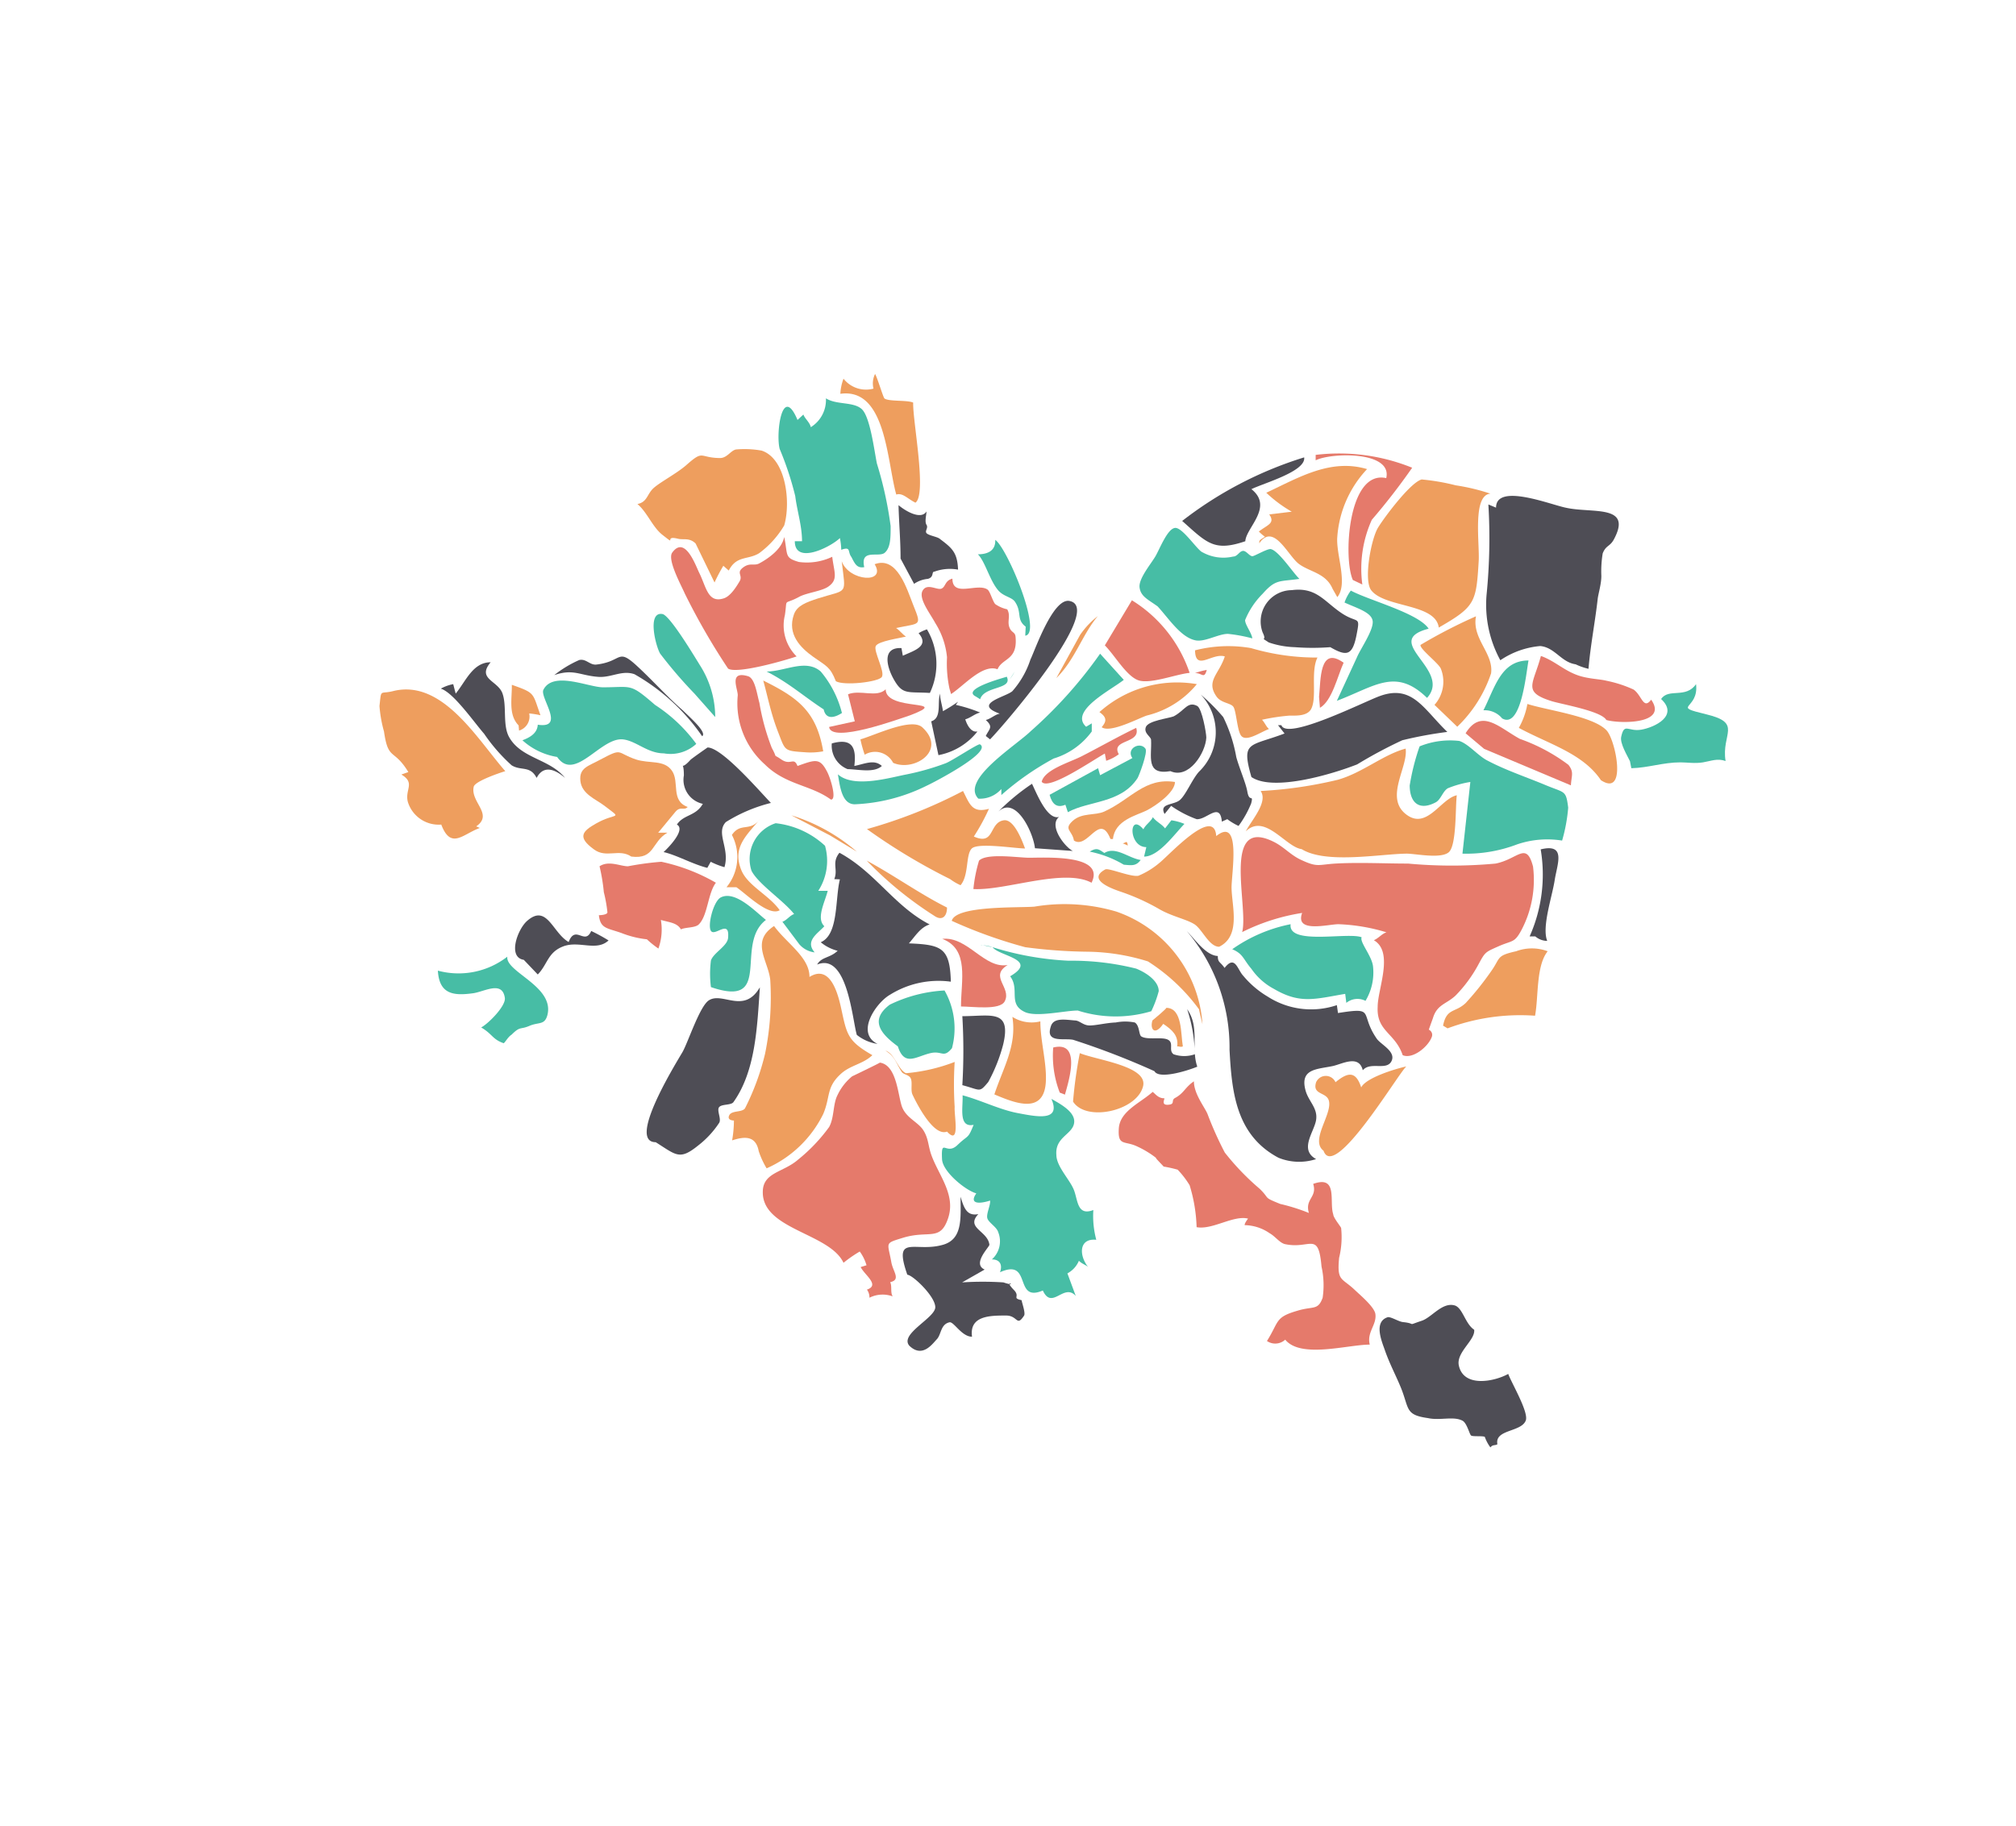 <svg id="Layer_1" data-name="Layer 1" xmlns="http://www.w3.org/2000/svg" viewBox="0 0 89.41 81"><defs><style>.cls-1{fill:#ee9e5e;}.cls-2{fill:#47bda5;}.cls-3{fill:#e57a6b;}.cls-4{fill:#4e4d55;}</style></defs><path class="cls-1" d="M47.9,28.17a3.7,3.7,0,0,1,.79-.84c-.7.83-1,1.92-1.84,2.75Z"/><path class="cls-2" d="M30.8,30.77A20,20,0,0,1,29.28,29c-.2-.33-.59-1.88.1-1.76.34.06,1.49,2,1.68,2.3a4.29,4.29,0,0,1,.66,2.27Z"/><path class="cls-2" d="M24.71,33.58a3,3,0,0,1-1.54-.74c.35-.13.66-.32.68-.69,1.25.19.08-1.21.25-1.55.43-.85,2-.11,2.64-.11,1.3,0,1.18-.2,2.31.78A6.91,6.91,0,0,1,30.88,33a1.68,1.68,0,0,1-1.44.42c-.73,0-1.23-.56-1.82-.62C26.63,32.71,25.49,34.71,24.71,33.58Z"/><path class="cls-1" d="M32.66,39.36l-.44,0a2.11,2.11,0,0,0,.24-2.32c.39-.58.81-.11,1.25-.71-.6.74-1.26,1.26-.82,2.3.3.68,1.23,1.09,1.69,1.75C34.1,40.67,33.1,39.66,32.66,39.36Z"/><path class="cls-1" d="M28,38c-.55-.37-1.11.09-1.66-.32-.76-.55-.5-.81.1-1.15.9-.51,1.2-.14.36-.79-.38-.29-1-.51-1.06-1.1s.36-.65.9-.95c1-.53.68-.3,1.56,0,.61.2,1.25,0,1.6.5s-.07,1.33.7,1.61c-.17.18-.32-.06-.55.22l-.76.92.41,0C28.88,37.36,29.05,38.13,28,38Z"/><path class="cls-3" d="M28.69,41.67a4.35,4.35,0,0,1-1.13-.28c-.65-.23-.93-.19-1-.79,0,0,.35,0,.38-.12a6.25,6.25,0,0,0-.16-.9,8.35,8.35,0,0,0-.19-1.15c.41-.27.92,0,1.26,0a13.42,13.42,0,0,1,1.48-.2,8.28,8.28,0,0,1,2.42.93c-.36.47-.36,1.46-.76,1.85-.16.16-.61.12-.79.22-.17-.3-.52-.31-.89-.42a2.51,2.51,0,0,1-.11,1.27A4.29,4.29,0,0,1,28.69,41.67Z"/><path class="cls-3" d="M42.62,44.65c0-1.15.38-2.54-.83-3,1.13-.12,1.86,1.34,2.9,1.16-.84.51.19,1-.13,1.61C44.35,44.83,43.14,44.65,42.62,44.65Z"/><path class="cls-2" d="M35.45,41.89l-.75-1c.19-.06.33-.28.52-.34-.46-.59-1.59-1.33-1.89-1.92a1.67,1.67,0,0,1,1.07-2.11,3.83,3.83,0,0,1,2.19,1,2.45,2.45,0,0,1-.3,2l.42,0c-.13.51-.52,1.22-.15,1.57-.3.33-.87.65-.43,1.16A1.06,1.06,0,0,1,35.45,41.89Z"/><path class="cls-4" d="M38,45.91c-.2-.67-.42-3.67-1.76-3.12.2-.35.56-.28.91-.61a1.9,1.9,0,0,1-.75-.38c.8-.34.63-1.92.85-2.79L37,39c.18-.44-.13-.72.23-1.17,1.6.87,2.43,2.37,4,3.18-.41.13-.63.51-.92.84,1.45.06,1.82.19,1.86,1.7a4.06,4.06,0,0,0-2.7.58c-.6.34-1.55,1.69-.55,2.18A1.92,1.92,0,0,1,38,45.91Z"/><path class="cls-1" d="M23,32.18c-.46-.47-.29-1.18-.3-1.8,1.06.37.91.36,1.27,1.35a4,4,0,0,0-.5-.08.65.65,0,0,1-.45.76Z"/><path class="cls-1" d="M52.21,46.42c.06-.48-.22-.73-.62-1-.37.54-.6.25-.48-.15,0,0,.68-.56.61-.56.73,0,.64,1.17.74,1.71C52.35,46.47,52.31,46.41,52.21,46.42Z"/><path class="cls-2" d="M39.82,46.42c-.69-.51-1.31-1.13-.36-1.85a6.3,6.3,0,0,1,2.43-.63,3.4,3.4,0,0,1,.33,2.56c-.37.45-.43.12-.91.21C40.64,46.85,40.12,47.35,39.82,46.42Z"/><path class="cls-2" d="M31.53,43.79a4.66,4.66,0,0,1,0-1.18c.11-.34.73-.64.76-1,.08-.84-.54-.1-.74-.29s.08-1.34.42-1.51c.65-.32,1.54.64,2,1C32.55,41.89,34.33,44.75,31.53,43.79Z"/><path class="cls-1" d="M53.18,44.78a8.36,8.36,0,0,0-2.27-2.13,9.3,9.3,0,0,0-2.7-.43,22.65,22.65,0,0,1-2.74-.2,21.12,21.12,0,0,1-3.26-1.17c.18-.69,3-.57,3.67-.63a8.1,8.1,0,0,1,3.63.22,5.69,5.69,0,0,1,3.82,5C53.28,45.22,53.22,45,53.18,44.78Z"/><path class="cls-1" d="M44.1,48.55c.41-1.23,1-2.16.8-3.44a1.59,1.59,0,0,0,1.24.2c0,.9.3,1.87.24,2.73C46.27,49.45,45,48.93,44.1,48.55Z"/><path class="cls-3" d="M47,48.47a4.55,4.55,0,0,1-.29-2c1.23-.3.72,1.39.52,2.09Z"/><path class="cls-2" d="M47.8,44.83c-.58,0-1.85.31-2.36.06-.75-.36-.2-1-.64-1.58,1.28-.75-.49-.89-.78-1.29a13.41,13.41,0,0,0,3.37.6,11.69,11.69,0,0,1,3,.35c.47.19,1,.56,1,1a4.94,4.94,0,0,1-.33.89A5.51,5.51,0,0,1,47.8,44.83Zm-4.26-2.91c-.22,0,.24,0,.47.1Z"/><path class="cls-2" d="M46.25,57.25c-1.31.56-.46-1.46-1.9-.81.12-.33,0-.57-.36-.57a1.08,1.08,0,0,0,.28-1.21c-.06-.22-.42-.42-.48-.61s.15-.6.12-.79c-.49.16-.94.15-.61-.32-.46-.12-1.49-.95-1.52-1.51-.05-1,.18-.15.68-.63s.46-.25.72-.9c-.69.14-.46-.79-.49-1.31.82.22,1.65.64,2.45.79s1.94.4,1.49-.63c.49.27,1.11.63,1,1.11s-.84.6-.78,1.37c0,.51.58,1.08.77,1.54s.14,1.19.87.91A4.09,4.09,0,0,0,48.62,55c-.78-.08-.77.7-.36,1.21-.09-.09-.29-.15-.41-.28a1.13,1.13,0,0,1-.51.56l.37,1C47.18,56.9,46.66,58.14,46.25,57.25Z"/><path class="cls-3" d="M38.56,57.57a.59.59,0,0,0-.11-.36c.59-.2-.1-.64-.28-1l.26-.08a1.93,1.93,0,0,0-.3-.61,5.79,5.79,0,0,0-.72.5c-.62-1.32-3.6-1.47-3.58-3.14,0-.88.91-.86,1.57-1.44A7.55,7.55,0,0,0,36.77,50c.23-.41.17-1,.36-1.39a2.42,2.42,0,0,1,.66-.86s1.27-.61,1.23-.61c.78.11.8,1.53,1,2s.7.64.93,1,.21.68.35,1.08c.32.91,1.1,1.77.75,2.82s-.85.52-2,.87c-.84.26-.68.18-.52,1.08.07.42.44.78-.05.89.09.18,0,.45.11.63A1.3,1.3,0,0,0,38.56,57.57Z"/><path class="cls-1" d="M33.65,51.07c-.13-.7-.63-.66-1.18-.48a5.33,5.33,0,0,0,.08-.88s-.32,0-.21-.23.56-.12.7-.31a11,11,0,0,0,.89-2.42,12.47,12.47,0,0,0,.23-3.29c-.1-.86-.88-1.69.17-2.38.55.76,1.58,1.39,1.57,2.26.91-.57,1.25.71,1.39,1.32.27,1.23.27,1.5,1.4,2.15-.43.41-1,.44-1.43.86-.62.58-.43,1-.75,1.75A5.08,5.08,0,0,1,34,51.83,3.8,3.8,0,0,1,33.65,51.07Z"/><path class="cls-1" d="M42,50.2c-.58.23-1.31-1.17-1.53-1.64-.09-.19,0-.51-.07-.7s-.33-.18-.41-.31c-.26-.4-.29-.68-.72-.94.41.12.55.84.91,1a7.87,7.87,0,0,0,2.16-.5,15.86,15.86,0,0,0,0,2C42.31,49.48,42.6,50.85,42,50.2Z"/><path class="cls-4" d="M51.2,47.52a34.41,34.41,0,0,0-3.6-1.39c-.4-.09-1.24.16-1-.58.11-.41.6-.32,1.07-.28.2,0,.35.2.61.22s.8-.12,1.2-.13a2.17,2.17,0,0,1,.85,0c.22.14.17.55.29.62.28.17.93,0,1.19.15s0,.47.24.64a1.44,1.44,0,0,0,.94,0,6.64,6.64,0,0,0-.34-2c.57.8.16,1.71.45,2.55C52.64,47.51,51.4,47.89,51.2,47.52Z"/><path class="cls-4" d="M23.23,42.58c-.72-.11-.29-1.33.14-1.72.89-.79,1.13.52,1.85.93.3-.79.72.17,1-.49a8,8,0,0,1,.77.42c-.54.5-1.3,0-2,.26s-.7.8-1.14,1.25Z"/><path class="cls-4" d="M40.33,59.7c-.45-.52,1.15-1.23,1.15-1.71s-1-1.43-1.24-1.44c-.63-1.81.31-1,1.51-1.31.94-.22.86-1.13.85-2.15.14.45.26.88.79.77-.58.62.42.74.49,1.36,0,.1-.78.85-.21,1.1l-1,.57a14.17,14.17,0,0,1,1.83,0c.75.25-.08-.23.47.34.29.3-.11.35.34.45,0,.08.18.56.11.68-.34.52-.27,0-.8,0-.7,0-1.64,0-1.51.94-.46,0-.81-.68-1-.64-.4.09-.36.54-.56.75S40.91,60.26,40.33,59.7Z"/><path class="cls-1" d="M47.59,48.87a19.17,19.17,0,0,1,.3-2.15c.79.32,3.06.58,2.8,1.49C50.4,49.29,48.17,49.78,47.59,48.87Z"/><path class="cls-4" d="M29.08,50.67c-1.25,0,.8-3.34,1.19-4,.25-.44.77-2.06,1.18-2.3C32.06,44,33,45,33.7,43.8c-.12,1.78-.19,3.71-1.17,5.09-.1.15-.53.08-.64.23s.12.53,0,.7a4.14,4.14,0,0,1-.93,1C30.14,51.48,30,51.25,29.08,50.67Z"/><path class="cls-1" d="M41.44,40.63a16.33,16.33,0,0,1-3-2.45c1.21.65,2.34,1.47,3.56,2.08C42,40.67,41.77,40.86,41.44,40.63Zm-4.63-3.57-1.71-.89A8.13,8.13,0,0,1,38,37.78Z"/><path class="cls-4" d="M42.68,48.14a26,26,0,0,0,0-3.06c1.26,0,2.19-.33,1.81,1.26A7.36,7.36,0,0,1,43.83,48C43.42,48.49,43.51,48.36,42.68,48.14Z"/><path class="cls-4" d="M31.52,38.23l-.15.27c-.65-.16-1.36-.57-1.94-.7.21-.19,1-1,.59-1.22.31-.46.83-.36,1.15-.92a1.09,1.09,0,0,1-.84-1.26c0-.79-.22-.12.29-.69.07-.07.76-.55.76-.55.64,0,2.29,1.92,2.81,2.46a6.93,6.93,0,0,0-2,.85c-.46.49.19,1.16-.06,2A3.33,3.33,0,0,1,31.52,38.23Z"/><path class="cls-4" d="M31.14,32.66a9.11,9.11,0,0,0-3-2.75c-.54-.19-1,.14-1.56.12-.85-.05-1.13-.38-2-.08a5,5,0,0,1,1.11-.67c.31-.07.47.24.77.2,1.17-.14.9-.77,1.83.1.68.63,1.3,1.33,2,1.94C30.56,31.79,31.38,32.5,31.14,32.66Z"/><path class="cls-1" d="M19.57,36.58a1.43,1.43,0,0,1-1.48-1c-.15-.55.35-.84-.29-1.22l.31-.11c-.65-1.07-.89-.48-1.08-1.8a5.71,5.71,0,0,1-.2-1.13c.09-.8,0-.5.64-.67,2.17-.51,3.71,2.16,4.94,3.56-.36.11-1.35.46-1.4.69-.16.68.89,1.22.11,1.76l.16.07C20.53,37,20,37.71,19.57,36.58Z"/><path class="cls-2" d="M22.34,46.28c-.5-.17-.5-.41-1-.7.31-.16,1.1-.95,1.05-1.31-.11-.77-.88-.29-1.39-.21-.86.12-1.52.07-1.58-1a3.52,3.52,0,0,0,3.08-.62c-.09.68,2.09,1.31,1.78,2.58-.12.47-.38.31-.8.49s-.4,0-.79.39C22.53,46,22.42,46.22,22.34,46.28Z"/><path class="cls-4" d="M25.06,34.51c-.38-.33-.93-.63-1.26,0-.29-.56-.69-.3-1.11-.56a7.81,7.81,0,0,1-1.22-1.4c-.44-.5-1.36-1.83-1.92-2a1.82,1.82,0,0,1,.55-.2l.11.42c.45-.55.76-1.39,1.55-1.39-.62.74.31.81.52,1.37s0,1.41.3,1.95C23.12,33.66,24.38,33.66,25.06,34.51Z"/><path class="cls-3" d="M57,59.43a.65.65,0,0,1-.81.06c.55-.88.35-1.05,1.34-1.34.71-.22.92,0,1.13-.58a3.8,3.8,0,0,0-.05-1.38c-.14-1.61-.5-.75-1.63-1-.23-.06-.42-.34-.67-.48a2,2,0,0,0-1.11-.36c0-.09.09-.2.15-.29-.65-.16-1.58.51-2.28.38a7,7,0,0,0-.31-1.86,4,4,0,0,0-.53-.69,5.78,5.78,0,0,0-.63-.14c.08.06-.46-.47-.31-.37a4.29,4.29,0,0,0-.92-.55c-.52-.22-.8,0-.75-.77s.94-1.12,1.5-1.62c.09.05.24.29.51.28.06,0-.17.31.17.29s.12-.19.31-.3c.4-.21.45-.48.84-.74,0,.55.46,1.12.6,1.44a15.37,15.37,0,0,0,.77,1.72,11.1,11.1,0,0,0,1.55,1.61c.48.47.12.35.91.67a8.48,8.48,0,0,1,1.27.4c-.19-.63.38-.69.19-1.29,1.12-.4.7.8.89,1.35,0,.15.34.55.35.61a3.86,3.86,0,0,1-.09,1.32c-.1,1.05.11.87.69,1.42.24.23.88.76.92,1.08.06.48-.39.8-.25,1.35C59.77,59.65,57.69,60.28,57,59.43Z"/><path class="cls-4" d="M65.85,63.74c-.13-.05-.54,0-.61-.06s-.18-.54-.37-.65c-.4-.22-1,0-1.54-.12-1-.14-.83-.4-1.18-1.3-.22-.55-.5-1.06-.72-1.68-.12-.36-.55-1.3.13-1.5.17,0,.47.2.66.22.65.07.12.18.84-.06.44-.15.9-.83,1.45-.68.36.1.47.82.87,1.08.06.46-.81,1-.68,1.59.22,1,1.6.7,2.19.37.15.41.91,1.69.78,2.06-.19.53-1.39.39-1.26,1.06-.11.07-.2,0-.31.14A1.77,1.77,0,0,1,65.85,63.74Z"/><path class="cls-1" d="M55,32.56c-.13-.26-.18-1-.29-1.19s-.54-.17-.75-.46c-.5-.7.11-1,.36-1.79-.57-.17-1.3.68-1.32-.27a5.94,5.94,0,0,1,2.48-.1,10.21,10.21,0,0,0,2.95.42c-.32.64,0,1.79-.29,2.3-.21.35-.82.26-1,.28a9.17,9.17,0,0,0-1.17.18c.12.12.18.3.31.41C55.87,32.49,55.18,33,55,32.56Z"/><path class="cls-4" d="M59,28.71a10.39,10.39,0,0,1-1.58,0,3.91,3.91,0,0,1-1.15-.21c-.44-.29-.05,0-.27-.44a1.39,1.39,0,0,1,1.29-1.88c1.08-.14,1.42.48,2.18,1s.87.08.69,1S59.71,29.12,59,28.71Z"/><path class="cls-2" d="M49.84,38.36a4.82,4.82,0,0,0-1.51-.58c.33-.2.41-.09.65.06.5-.31,1.07.23,1.61.31C50.38,38.43,50.19,38.39,49.84,38.36Zm1-.78c-.8,0-.79-1.57-.13-.79.09-.2.33-.34.42-.54.14.2.4.31.54.5l.28-.36a2.38,2.38,0,0,1,.58.16C52.09,37,51.39,38,50.74,38Z"/><path class="cls-1" d="M59.1,26.12c-.3-.7-1-.74-1.49-1.1s-1.12-1.85-1.76-.92c0-.15,0-.12.25-.29a2,2,0,0,1-.27-.23c.38-.3.74-.36.46-.76l1-.12a5.92,5.92,0,0,1-1.13-.84c1.45-.68,2.85-1.53,4.47-1.05a4.89,4.89,0,0,0-1.32,3c-.07.78.49,2.08,0,2.68Z"/><path class="cls-4" d="M55.5,34.47c-.46-1.61-.09-1.34,1.47-1.93l-.29-.37.15,0c.23.7,3.69-1.05,4.36-1.29,1.45-.53,1.94.57,3,1.59a17.71,17.71,0,0,0-2,.37,20.42,20.42,0,0,0-2,1.07C59.15,34.32,56.48,35.14,55.5,34.47Z"/><path class="cls-3" d="M58.5,30.91c.08-.72,0-2.29,1.09-1.51-.27.59-.51,1.69-1.05,2Z"/><path class="cls-3" d="M46.2,34.68c.13-.55,1.28-.87,1.81-1.15.78-.4,1.57-.85,2.38-1.24.23.72-1.15.49-.77,1.17a2,2,0,0,1-.56.29L49,33.43C48.51,33.69,46.49,35.1,46.2,34.68Z"/><path class="cls-2" d="M65.21,34.69a4.51,4.51,0,0,0-1,.28c-.22.13-.31.5-.53.62-.71.38-1.15.06-1.16-.74a10,10,0,0,1,.44-1.74,3.58,3.58,0,0,1,1.76-.24c.4.13.81.63,1.21.85.82.44,1.76.75,2.62,1.11s.9.21,1,1a7.36,7.36,0,0,1-.27,1.46,4.15,4.15,0,0,0-2,.17,6.32,6.32,0,0,1-2.42.41Z"/><path class="cls-1" d="M63.62,31.27a1.55,1.55,0,0,0,.28-1.61c-.11-.25-.94-.87-.9-1.05a23,23,0,0,1,2.46-1.27c-.19,1,.79,1.64.67,2.53a5.84,5.84,0,0,1-1.5,2.37Z"/><path class="cls-4" d="M51.91,34.21c-1.12.19-.82-.66-.86-1.39,0-.14-.34-.29-.23-.57s1-.38,1.23-.47c.5-.26.62-.69,1.05-.46.21.12.4,1.2.4,1.4C53.47,33.39,52.73,34.58,51.91,34.21Z"/><path class="cls-2" d="M66.62,31.87a1,1,0,0,0-.83-.36c.51-1,.77-2.21,2-2.21C67.68,29.89,67.46,32.35,66.62,31.87Z"/><path class="cls-3" d="M62.21,46.81c-.34-1-1.17-1.05-1.11-2.15,0-.79.73-2.43-.17-2.95.2-.08.36-.29.56-.35A8.28,8.28,0,0,0,59.36,41c-.46,0-1.94.41-1.61-.5a9.07,9.07,0,0,0-2.66.85c.3-1.11-.94-5.18,1.41-4,.44.22.73.57,1.17.78.76.36.77.23,1.55.18,1.07-.06,2.16,0,3.23,0a21,21,0,0,0,3.88,0c1-.2,1.36-1,1.66.13a4.77,4.77,0,0,1-.53,2.85c-.3.55-.39.42-1,.69s-.59.25-.91.84a6.07,6.07,0,0,1-1,1.35c-.41.38-.82.39-1,1,0,0-.19.52-.18.51a.25.25,0,0,1,.13.32C63.34,46.44,62.65,47,62.21,46.81Z"/><path class="cls-2" d="M59.66,44.09c-1.35.23-2,.46-3.16-.22a2.83,2.83,0,0,1-1-.89c-.38-.45-.36-.66-.85-.87A6.74,6.74,0,0,1,57.24,41c-.13.95,2.54.34,3.15.58-.1.2.43.8.5,1.26a2.44,2.44,0,0,1-.33,1.56.78.78,0,0,0-.85.09Z"/><path class="cls-1" d="M48.86,32.26c.22-.26.24-.43-.1-.67a5.16,5.16,0,0,1,4.32-1.24,4.12,4.12,0,0,1-2.21,1.39C50.52,31.85,49.24,32.54,48.86,32.26Z"/><path class="cls-3" d="M71.24,31.94c-.22-.4-2-.7-2.44-.84-1.29-.41-.8-.73-.46-2,.65.23,1.07.7,1.77.9.42.12.87.13,1.14.2a5.45,5.45,0,0,1,1.2.39c.37.26.43.91.78.45C74,32.14,71.81,32.11,71.24,31.94Z"/><path class="cls-2" d="M60.18,29.16c.16-.38.73-1.19.7-1.59s-.68-.58-1.25-.84a1.93,1.93,0,0,1,.28-.53c.82.44,3,1,3.45,1.69-2.15.56,1.06,1.82-.07,3.07-1.39-1.35-2.29-.52-4,.13Z"/><path class="cls-2" d="M47.25,35.7c-.36.15-.58,0-.7-.44l2.15-1.18.09.31,1.43-.76c-.29-.42.34-.75.58-.42.12.15-.29,1.22-.35,1.31-.74,1.13-2.17,1-3.09,1.51Z"/><path class="cls-4" d="M45.9,37.63c-.07-.69-.85-2.36-1.63-1.62a9.61,9.61,0,0,1,1.5-1.24c.22.46.68,1.62,1.2,1.47-.48.39.26,1.34.61,1.51Z"/><path class="cls-1" d="M49.79,37.41c.13,0,.19-.18.23.1Zm-2.16-.12c-.08-.46-.47-.49-.06-.87s1-.23,1.41-.42c1.18-.54,1.79-1.52,3.13-1.31,0,.46-.85,1.06-1.27,1.27s-1.4.42-1.48,1.26c0,0-.07,0-.11,0C48.76,36,48.25,37.69,47.63,37.29Z"/><path class="cls-4" d="M54.43,36.34l-.24.11c-.08-.9-.68-.07-1.12-.11a4.87,4.87,0,0,1-1.13-.59l-.29.36c-.26-.49.42-.38.69-.63s.53-.9.83-1.24a2.43,2.43,0,0,0,.08-3.43,8.6,8.6,0,0,1,1,1,6.63,6.63,0,0,1,.58,1.78c.15.53.43,1.17.49,1.53.09.51.28.08.17.52a4.57,4.57,0,0,1-.56,1A2.71,2.71,0,0,1,54.43,36.34Z"/><path class="cls-1" d="M54.07,42c-.45,0-.75-.78-1.1-1s-1-.35-1.54-.66a9.54,9.54,0,0,0-1.69-.77c-.26-.09-1.61-.52-.72-1,.14-.08,1.14.35,1.47.28a3.53,3.53,0,0,0,.93-.57c.41-.32,2.43-2.55,2.52-1.19,1.13-.9.67,1.7.68,2.3C54.63,40.19,55.05,41.52,54.07,42Z"/><path class="cls-3" d="M43.17,39.44a6.58,6.58,0,0,1,.25-1.26c.33-.33,1.59-.15,2.15-.13s3.5-.22,2.84,1.11C47.18,38.5,44.59,39.52,43.17,39.44Z"/><path class="cls-1" d="M42.14,39a26.55,26.55,0,0,1-3.69-2.22,21.73,21.73,0,0,0,4.26-1.69c.29.56.39,1,1.15.79a9.12,9.12,0,0,1-.67,1.23c.94.42.66-.62,1.33-.72.43-.06.78.81.94,1.25-.44,0-2.08-.27-2.36,0s-.12,1.19-.5,1.63A2.32,2.32,0,0,1,42.14,39Z"/><path class="cls-4" d="M56.7,51.36c-1.88-1-2.07-2.9-2.17-4.79a8,8,0,0,0-1.89-5.26c.35.35.84,1.08,1.37,1.1,0,.3.1.24.3.53.47-.6.57.08.83.35a4.18,4.18,0,0,0,1.08.92,3.56,3.56,0,0,0,3.07.38l.05.35c1.71-.27.93,0,1.72,1.14.18.26.87.57.65,1s-.94,0-1.27.4c-.17-.7-.89-.29-1.32-.19-.7.15-1.48.11-1.22,1.08.13.49.55.78.47,1.31s-.77,1.32,0,1.74A2.43,2.43,0,0,1,56.7,51.36Z"/><path class="cls-1" d="M64.2,45.62,64,45.5c.16-.79.53-.56,1-1a13.17,13.17,0,0,0,1.13-1.41c.43-.6.21-.69,1.11-.89a2,2,0,0,1,1.4,0c-.52.65-.4,2-.56,2.86A9.19,9.19,0,0,0,64.2,45.62Z"/><path class="cls-1" d="M58.7,51.05c-.62-.47.42-1.64.23-2.24-.12-.37-.74-.24-.56-.8a.47.47,0,0,1,.86,0c.56-.46.9-.5,1.14.23.21-.43,1.53-.83,2-.93C62,47.64,59.17,52.41,58.7,51.05Z"/><path class="cls-2" d="M72.29,33.77c-.12-.25-.45-.79-.39-1.08.14-.65.3-.22.89-.32s1.68-.62.88-1.36c.34-.5,1.09,0,1.55-.66.14,1.15-1.16.95.46,1.34s.65.87.85,2.07c-.37-.13-.64,0-1,.06s-.71,0-1,0c-.77,0-1.42.24-2.18.26Z"/><path class="cls-1" d="M71,34.61c-.8-1.19-2.31-1.6-3.64-2.32a3.32,3.32,0,0,0,.38-1.06c.88.28,2.9.54,3.5,1.16C71.65,32.79,72.18,35.39,71,34.61Z"/><path class="cls-2" d="M43.39,35.43c-.8-.83,1.64-2.33,2.33-3A19.62,19.62,0,0,0,48.79,29l1.05,1.16c-.53.43-2.44,1.38-1.67,2.08l.25-.15c0,.26,0,.08,0,.36a3.27,3.27,0,0,1-1.69,1.2,12.32,12.32,0,0,0-2.32,1.62V35A1.25,1.25,0,0,1,43.39,35.43Z"/><path class="cls-1" d="M63.81,27.84c-.14-1.08-2.4-.87-3-1.66-.34-.45,0-2.28.31-2.78s1.44-2,1.93-2.13a9.62,9.62,0,0,1,1.51.26,9,9,0,0,1,1.54.37c-.81.06-.47,2.22-.52,3C65.47,26.72,65.43,26.91,63.81,27.84Z"/><path class="cls-3" d="M65.82,33.22,65,32.53c.7-1.13,1.49-.25,2.41.25a8,8,0,0,1,2.15,1.15c.26.33.13.48.11.91Z"/><path class="cls-4" d="M69.88,29.47c-.64-.09-.92-.75-1.57-.81a3.72,3.72,0,0,0-1.77.63,5.14,5.14,0,0,1-.61-2.91,25.2,25.2,0,0,0,.08-4l.34.14c0-1.1,2.4-.14,3.08,0,1.17.27,3-.17,2.14,1.42-.17.31-.35.25-.49.61a4.9,4.9,0,0,0-.06,1c0,.35-.12.73-.16,1-.11,1-.32,2.06-.41,3.12A2.78,2.78,0,0,1,69.88,29.47Z"/><path class="cls-4" d="M68.09,41.54l-.25,0a6.74,6.74,0,0,0,.49-3.86c1.15-.28.73.65.62,1.37s-.58,2.08-.33,2.69A.82.82,0,0,1,68.09,41.54Z"/><path class="cls-3" d="M60,25.73c-.43-.93-.23-4.9,1.48-4.52.28-1.2-2.42-1.14-3.13-.79l0-.24a8.62,8.62,0,0,1,4.28.57,28.52,28.52,0,0,1-1.79,2.31,5.27,5.27,0,0,0-.42,2.87Z"/><path class="cls-2" d="M51.34,26.9c-.43-.31-.75-.44-.8-.84s.53-1.07.72-1.41.52-1.19.85-1.23,1,1,1.22,1.08a1.91,1.91,0,0,0,1.36.19c.19,0,.27-.23.43-.25s.31.27.45.23.66-.34.79-.31c.35.07,1,1.07,1.27,1.32-.88.13-1.05,0-1.63.66a3.53,3.53,0,0,0-.78,1.17c0,.21.29.56.32.81a6.83,6.83,0,0,0-1.08-.2c-.44,0-1.05.39-1.47.28C52.35,28.25,51.83,27.43,51.34,26.9Z"/><path class="cls-1" d="M57.73,37.67c-.71-.09-1.63-1.61-2.48-.79.26-.5,1-1.3.66-1.79a18.67,18.67,0,0,0,3.43-.5c1.09-.31,2-1.11,3-1.38.12.81-.93,2.15,0,2.9s1.55-.68,2.27-.83c-.07.49,0,2.23-.36,2.53s-1.47.06-1.86.06C61.22,37.88,58.81,38.34,57.73,37.67Z"/><path class="cls-4" d="M52.43,23.11a17,17,0,0,1,5.41-2.82c.09.62-1.79,1.14-2.34,1.41,1,.79-.24,1.71-.27,2.31C53.85,24.48,53.54,24.1,52.43,23.11Z"/><path class="cls-3" d="M49,28.63l1.2-2a6.06,6.06,0,0,1,2.56,3.22c-.61.06-1.74.51-2.27.33S49.44,29.07,49,28.63Zm4,1.23a3.07,3.07,0,0,1,.52-.14C53.41,30.12,53.32,29.88,53.05,29.86Z"/><path class="cls-4" d="M37.59,34.12a1.12,1.12,0,0,1-.7-1.14c.9-.25,1.1.17,1,1,.46-.09.88-.31,1.22,0C38.76,34.3,38.08,34.13,37.59,34.12Z"/><path class="cls-1" d="M35.68,33.37c-.92-.06-.85-.07-1.17-.89s-.45-1.53-.66-2.29c1.56.77,2.36,1.38,2.66,3.14A3.07,3.07,0,0,1,35.68,33.37Z"/><path class="cls-3" d="M36.77,32.25,37.91,32l-.3-1.2c.54-.22,1.27.17,1.67-.22,0,1,3,.42,1.09,1.15C39.88,31.89,36.87,33,36.77,32.25Z"/><path class="cls-2" d="M36.53,31.47C35.64,30.89,35,30.3,34,29.79c.81,0,1.74-.58,2.4,0a4.6,4.6,0,0,1,.94,1.84C37,31.85,36.63,31.93,36.53,31.47Z"/><path class="cls-2" d="M43.28,30.9c-.69-.34,1.35-.86,1.37-.88.28.58-1,.4-1.18,1ZM45,29.8a2.46,2.46,0,0,1-.22.34Zm.49-2c-.43-.32-.15-.63-.48-1.11-.14-.2-.48-.22-.72-.48-.39-.43-.59-1.29-.92-1.62.45,0,.79-.17.77-.64.54.37,2.11,4.15,1.33,4.25Z"/><path class="cls-4" d="M41.24,30.74c-1-.06-1.21.1-1.61-.62-.3-.54-.53-1.41.35-1.37l.06.34c.5-.23,1.2-.42.7-1a1.76,1.76,0,0,1,.37-.17A3,3,0,0,1,41.24,30.74Z"/><path class="cls-1" d="M37.07,30.22c-.25-.65-.44-.68-1-1.08s-1.17-1-.86-1.88c.14-.4.55-.54,1.06-.71,1.35-.43,1.24-.11,1.06-1.65.33.9,2,1,1.46.13,1-.38,1.43,1.1,1.72,1.83.38.94.3.77-.77,1,.16.1.28.28.44.38-.27.07-1.23.2-1.34.42s.42,1.14.27,1.37S37.42,30.43,37.07,30.22Zm3.29-1.87"/><path class="cls-3" d="M42.11,30.55A5.29,5.29,0,0,1,42,29.16a3.45,3.45,0,0,0-.52-1.52c-.23-.43-.76-1.09-.56-1.44s.65,0,.84-.09.14-.35.48-.44c0,.85,1.1.18,1.55.48.12.07.23.52.35.65a1.47,1.47,0,0,0,.53.23c.16.28,0,.51.09.78s.26.21.28.44c.1,1.05-.58.93-.8,1.44-.66-.25-1.49.73-2.06,1.1Z"/><path class="cls-4" d="M39.94,24.78c0-.82-.07-1.57-.09-2.37.33.28,1,.66,1.24.28,0,.14-.09.45,0,.59s-.08.27,0,.37.46.16.57.24c.56.42.8.61.83,1.38a2,2,0,0,0-1.05.09c-.14,0,0,.24-.29.32a1.29,1.29,0,0,0-.61.22Z"/><path class="cls-3" d="M36.85,35.47c-.91-.66-2-.64-2.93-1.56a3.63,3.63,0,0,1-1.2-3.07c0-.29-.41-1.1.46-.84.31.1.39.8.5,1.18a10.06,10.06,0,0,0,.55,2c.29.53,0,.22.42.51s.55-.13.72.29c.81-.29,1-.37,1.33.29C36.87,34.62,37.11,35.49,36.85,35.47Z"/><path class="cls-2" d="M37.91,35.68c-.59,0-.66-.84-.75-1.33.71.64,2.36.13,3.07,0a11.15,11.15,0,0,0,1.71-.49c.29-.11,1.44-.88,1.52-.84.58.33-2.06,1.7-2.37,1.84A7.87,7.87,0,0,1,37.91,35.68Z"/><path class="cls-3" d="M32.29,29.66a29.9,29.9,0,0,1-1.92-3.33c-.15-.35-.78-1.49-.56-1.81.57-.8,1.05.59,1.2.89.31.62.38,1.35,1.07,1.14.3-.08.56-.49.72-.76s-.16-.37.15-.61.5-.06.73-.19c.39-.21,1-.63,1.1-1.17.17.82,0,.92.65,1.11a2.61,2.61,0,0,0,1.48-.23c.08.69.28,1-.17,1.32-.29.21-1,.28-1.32.47-.7.37-.49,0-.61.8a1.93,1.93,0,0,0,.52,1.83C34.75,29.32,32.66,29.91,32.29,29.66Z"/><path class="cls-4" d="M43.72,32.65c.15-.32.35-.39,0-.71.22-.05.4-.24.62-.28-1.23-.44.27-.74.56-1a4,4,0,0,0,.8-1.4c.2-.41,1-2.74,1.73-2.6,1.59.3-2.92,5.53-3.52,6.14Z"/><path class="cls-1" d="M30.85,24.11c-.28-.27-.54-.15-.78-.21-.68-.17,0,.37-.7-.18-.43-.34-.67-1-1.1-1.36.45-.09.42-.45.73-.72s1-.63,1.43-1c.8-.71.56-.33,1.5-.32.32,0,.47-.33.71-.38a4.31,4.31,0,0,1,1.14.05c1.08.36,1.3,2.29,1,3.32a4.17,4.17,0,0,1-1.11,1.23c-.5.31-1,.09-1.35.77l-.24-.21a7.48,7.48,0,0,0-.39.74Z"/><path class="cls-1" d="M40.6,22.3c-.36-.18-.57-.45-.85-.36-.42-1.48-.45-4.75-2.48-4.47a2.16,2.16,0,0,1,.14-.67,1.27,1.27,0,0,0,1.33.44.94.94,0,0,1,.07-.65c.12.21.36,1.05.42,1.09.21.14,1,.06,1.27.18C40.47,18.65,41.12,21.93,40.6,22.3Z"/><path class="cls-2" d="M37.76,24.71c-.18-.23,0-.48-.45-.32a3.07,3.07,0,0,0-.06-.52c-.41.4-2,1.2-2,.14l.32,0c0-.69-.22-1.34-.3-2a13.8,13.8,0,0,0-.69-2.09c-.18-.66.1-2.93.79-1.29l.26-.24c.07.19.28.34.33.56a1.42,1.42,0,0,0,.67-1.28s0,0,0,0c.46.3,1.22.14,1.59.48s.55,1.82.67,2.41a16.85,16.85,0,0,1,.61,2.78c0,.51,0,.95-.26,1.18s-1.1-.2-.91.64C38,25.22,37.91,25,37.76,24.71Z"/><path class="cls-1" d="M39.61,33.84a.9.9,0,0,0-1.26-.36,5.27,5.27,0,0,1-.19-.68c.69-.2,2.31-1,2.77-.51C42,33.31,40.53,34.25,39.61,33.84Z"/><path class="cls-4" d="M41.3,32c.48-.15.26-.82.39-1.23,0,.25.1.53.13.78a7.57,7.57,0,0,0,.67-.42l-.1.14a6.51,6.51,0,0,1,1.08.34c-.23.05-.43.24-.66.3.1.32.29.59.54.54a2.89,2.89,0,0,1-1.73,1.05Z"/></svg>